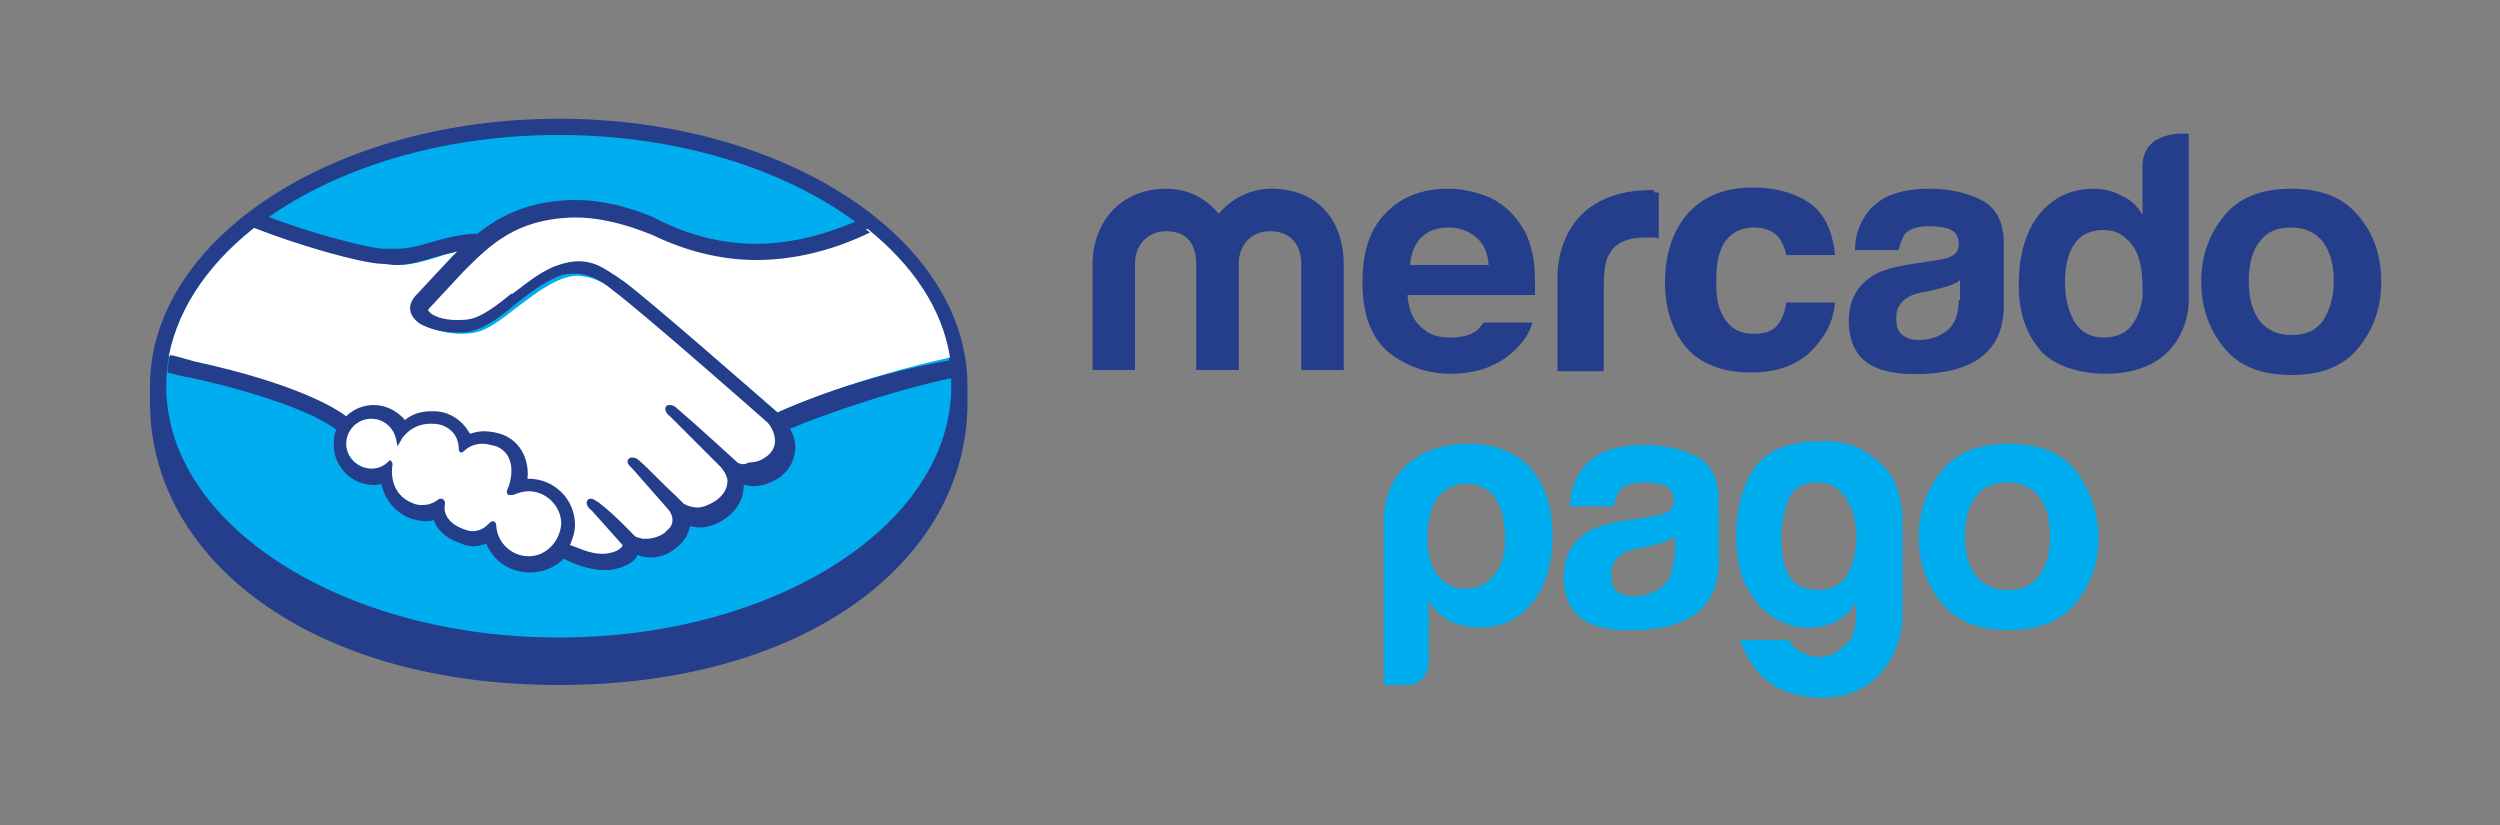 <?xml version="1.0" encoding="utf-8"?>
<!-- Generator: Adobe Illustrator 22.0.1, SVG Export Plug-In . SVG Version: 6.00 Build 0)  -->
<svg version="1.1" id="Layer_1" xmlns="http://www.w3.org/2000/svg" xmlns:xlink="http://www.w3.org/1999/xlink" x="0px" y="0px"
	 viewBox="0 0 200 66" style="enable-background:new 0 0 200 66;" xml:space="preserve">
<rect x="0" y="0" width="200" height="66" fill="#808080" stroke="none"/>
<style type="text/css">
	.st0{fill:#253E8B;}
	.st1{fill:#00AEEF;}
	.st2{fill:#FFFFFF;}
</style>
<path class="st0" d="M77.4,30.9c0-11.8-14.6-21.4-32.7-21.4c-18,0-32.7,9.6-32.7,21.4c0,0.3,0,1.1,0,1.3c0,12.5,12.8,22.6,32.7,22.6
	c20,0,32.7-10.1,32.7-22.6C77.4,31.7,77.4,31.4,77.4,30.9"/>
<path class="st1" d="M76.1,30.9C76.1,42,62,51,44.7,51s-31.4-9-31.4-20.1c0-11.1,14.1-20.1,31.4-20.1S76.1,19.8,76.1,30.9"/>
<path class="st2" d="M34.3,24.5c0,0-0.3,0.4-0.1,0.6c0.5,0.6,2,1,3.6,0.6c0.9-0.2,2.1-1.1,3.2-2.1c1.2-1,2.5-2,3.7-2.4
	c1.3-0.4,2.1-0.2,2.7-0.1c0.6,0.2,1.3,0.6,2.5,1.4c2.1,1.6,10.8,9.2,12.3,10.5c1.2-0.5,6.5-2.8,13.8-4.4c-0.6-3.9-3-7.4-6.6-10.3
	c-5,2.1-11.1,3.2-17,0.3c0,0-3.3-1.5-6.4-1.5c-4.7,0.1-6.8,2.2-8.9,4.3L34.3,24.5"/>
<path class="st2" d="M61.8,34c-0.1-0.1-10.2-8.9-12.4-10.6c-1.3-1-2.1-1.2-2.8-1.3c-0.4-0.1-1,0-1.3,0.1c-1.1,0.3-2.4,1.2-3.7,2.2
	c-1.3,1-2.5,2-3.6,2.2c-1.4,0.3-3.2-0.1-4-0.6c-0.3-0.2-0.5-0.5-0.7-0.7c-0.3-0.7,0.2-1.2,0.3-1.3l2.8-3c0.3-0.3,0.6-0.6,1-1
	c-0.9,0.1-1.7,0.3-2.5,0.6c-1,0.3-2,0.6-3,0.6c-0.4,0-2.6-0.4-3-0.5c-2.5-0.7-4.7-1.4-8-2.9c-3.9,2.9-6.6,6.6-7.4,10.7
	c0.6,0.2,1.5,0.4,1.9,0.5c8.9,2,11.7,4,12.2,4.5c0.5-0.6,1.3-1,2.2-1c1,0,1.9,0.5,2.4,1.3c0.5-0.4,1.2-0.7,2.1-0.7
	c0.4,0,0.8,0.1,1.3,0.2c1,0.3,1.5,1,1.8,1.6c0.3-0.2,0.8-0.3,1.2-0.3c0.5,0,1,0.1,1.5,0.3c1.6,0.7,1.9,2.3,1.8,3.5
	c0.1,0,0.2,0,0.4,0c2,0,3.5,1.6,3.5,3.5c0,0.6-0.2,1.2-0.4,1.7c0.5,0.3,1.9,1,3.1,0.8c1-0.1,1.3-0.4,1.4-0.6
	c0.1-0.1,0.2-0.3,0.1-0.4l-2.5-2.8c0,0-0.4-0.4-0.3-0.5c0.1-0.2,0.4,0.1,0.6,0.2c1.3,1.1,2.8,2.7,2.8,2.7c0,0,0.1,0.2,0.7,0.3
	c0.5,0.1,1.4,0,2-0.5c0.2-0.1,0.3-0.3,0.4-0.4c0,0,0,0,0,0c0.6-0.8-0.1-1.7-0.1-1.7l-2.9-3.3c0,0-0.4-0.4-0.3-0.5
	c0.1-0.1,0.4,0.1,0.6,0.2c0.9,0.8,2.2,2.1,3.5,3.3c0.2,0.2,1.4,0.9,2.8-0.1c0.9-0.6,1.1-1.3,1-1.8c-0.1-0.7-0.6-1.2-0.6-1.2l-4-4
	c0,0-0.4-0.4-0.3-0.5c0.1-0.2,0.4,0.1,0.6,0.2c1.3,1.1,4.7,4.3,4.7,4.3c0,0,1.2,0.9,2.7-0.1c0.5-0.3,0.9-0.8,0.9-1.4
	C62.5,34.6,61.8,34,61.8,34"/>
<path class="st2" d="M42.3,39.1c-0.6,0-1.3,0.4-1.4,0.3c0,0,0-0.3,0.1-0.4c0.1-0.1,0.9-2.6-1.1-3.5c-1.5-0.7-2.5,0.1-2.8,0.4
	c-0.1,0.1-0.1,0.1-0.1,0c0-0.4-0.2-1.6-1.6-2.1c-1.9-0.6-3.1,0.7-3.4,1.2c-0.1-1.1-1-1.9-2.2-1.9c-1.2,0-2.2,1-2.2,2.2
	c0,1.2,1,2.2,2.2,2.2c0.6,0,1.1-0.2,1.5-0.6c0,0,0,0,0,0.1c-0.1,0.5-0.3,2.5,1.8,3.3c0.8,0.3,1.5,0.1,2.1-0.3
	c0.2-0.1,0.2-0.1,0.2,0.1c-0.1,0.5,0,1.6,1.5,2.2c1.2,0.5,1.8,0,2.3-0.4c0.2-0.2,0.2-0.2,0.3,0.1c0.1,1.5,1.3,2.6,2.8,2.6
	c1.5,0,2.8-1.2,2.8-2.8C45,40.4,43.8,39.2,42.3,39.1"/>
<path class="st0" d="M42.3,44.5c-1.4,0-2.5-1.1-2.6-2.4c0-0.1,0-0.4-0.3-0.4c-0.1,0-0.2,0.1-0.3,0.2c-0.3,0.3-0.7,0.6-1.3,0.6
	c-0.3,0-0.5-0.1-0.8-0.2c-1.5-0.6-1.5-1.6-1.4-2c0-0.1,0-0.2-0.1-0.3l-0.1-0.1h-0.1c-0.1,0-0.2,0-0.3,0.1c-0.4,0.3-0.8,0.4-1.2,0.4
	c-0.2,0-0.5,0-0.7-0.1c-1.9-0.7-1.8-2.6-1.7-3.1c0-0.1,0-0.2-0.1-0.3l-0.1-0.1l-0.1,0.1c-0.4,0.4-0.9,0.6-1.4,0.6c-1.1,0-2-0.9-2-2
	c0-1.1,0.9-2,2-2c1,0,1.8,0.7,2,1.7l0.1,0.5l0.3-0.5c0-0.1,0.8-1.3,2.3-1.3c0.3,0,0.6,0,0.9,0.1c1.2,0.4,1.4,1.4,1.4,1.9
	c0,0.3,0.2,0.3,0.2,0.3c0.1,0,0.2-0.1,0.2-0.1c0.2-0.2,0.7-0.6,1.5-0.6c0.3,0,0.7,0.1,1.1,0.2c1.9,0.8,1,3.2,1,3.2
	c-0.2,0.4-0.2,0.6,0,0.7l0.1,0h0.1c0.1,0,0.2,0,0.4-0.1c0.3-0.1,0.6-0.2,1-0.2h0c1.4,0,2.6,1.2,2.6,2.6
	C44.8,43.3,43.7,44.5,42.3,44.5z M62.2,33C59.1,30.3,51.9,24,50,22.6c-1.1-0.8-1.9-1.3-2.5-1.5c-0.3-0.1-0.7-0.2-1.2-0.2
	c-0.5,0-1,0.1-1.6,0.3c-1.3,0.4-2.5,1.4-3.7,2.3l-0.1,0c-1.1,0.9-2.3,1.8-3.2,2c-0.4,0.1-0.8,0.1-1.2,0.1c-1,0-1.9-0.3-2.2-0.7
	c-0.1-0.1,0-0.2,0.1-0.3l0,0l2.7-2.9c2.1-2.1,4.2-4.2,8.8-4.3c0.1,0,0.2,0,0.2,0c2.9,0,5.8,1.3,6.1,1.4c2.7,1.3,5.5,2,8.3,2
	c2.9,0,6-0.7,9.1-2.2c-0.4-0.3-0.7-0.6-1.1-0.9c-2.8,1.2-5.5,1.8-8,1.8c-2.6,0-5.2-0.6-7.8-1.9c-0.1-0.1-3.3-1.6-6.6-1.6
	c-0.1,0-0.2,0-0.3,0c-3.9,0.1-6.1,1.5-7.6,2.7c-1.4,0-2.7,0.4-3.8,0.7c-1,0.3-1.8,0.5-2.7,0.5c-0.3,0-1,0-1,0c-1,0-5.8-1.2-9.6-2.7
	c-0.4,0.3-0.8,0.6-1.1,0.9c4,1.6,8.8,2.9,10.4,3c0.4,0,0.9,0.1,1.3,0.1c1,0,2-0.3,3-0.6c0.6-0.2,1.2-0.3,1.9-0.5
	c-0.2,0.2-0.4,0.4-0.5,0.5l-2.8,3c-0.2,0.2-0.7,0.8-0.4,1.5c0.1,0.3,0.4,0.6,0.7,0.8c0.7,0.4,1.8,0.7,2.9,0.7c0.4,0,0.8,0,1.2-0.1
	c1.2-0.3,2.4-1.2,3.7-2.3c1-0.8,2.5-1.9,3.6-2.2c0.3-0.1,0.7-0.1,1-0.1c0.1,0,0.2,0,0.3,0c0.7,0.1,1.5,0.3,2.7,1.3
	c2.3,1.7,12.3,10.5,12.4,10.6c0,0,0.6,0.6,0.6,1.5c0,0.5-0.3,1-0.8,1.3c-0.4,0.3-0.9,0.4-1.3,0.4C59.4,37.3,59,37,59,37
	c0,0-3.5-3.2-4.8-4.3c-0.2-0.2-0.4-0.3-0.6-0.3c-0.1,0-0.2,0-0.3,0.1c-0.2,0.2,0,0.6,0.3,0.8l4,4c0,0,0.5,0.5,0.6,1.1
	c0,0.7-0.3,1.2-1,1.7c-0.5,0.3-1,0.5-1.4,0.5c-0.6,0-1.1-0.3-1.1-0.3l-0.6-0.6c-1.1-1-2.1-2.1-2.9-2.8c-0.2-0.2-0.4-0.3-0.6-0.3
	c-0.1,0-0.2,0-0.3,0.1c-0.1,0.1-0.2,0.3,0.1,0.6c0.1,0.1,0.2,0.2,0.2,0.2l2.9,3.3c0,0,0.6,0.7,0.1,1.4l-0.1,0.1
	c-0.1,0.1-0.2,0.2-0.3,0.3c-0.5,0.4-1.2,0.5-1.4,0.5c-0.1,0-0.3,0-0.4,0c-0.3-0.1-0.5-0.1-0.6-0.2l0,0c-0.2-0.2-1.6-1.7-2.9-2.7
	c-0.2-0.1-0.4-0.3-0.6-0.3c-0.1,0-0.2,0-0.3,0.1c-0.2,0.3,0.1,0.7,0.3,0.8l2.5,2.8c0,0,0,0.1-0.1,0.2c-0.1,0.1-0.4,0.4-1.3,0.5
	c-0.1,0-0.2,0-0.3,0c-0.9,0-1.9-0.5-2.5-0.7c0.2-0.5,0.4-1,0.4-1.6c0-2.1-1.7-3.7-3.7-3.7c0,0-0.1,0-0.1,0c0.1-0.9-0.1-2.7-1.9-3.5
	c-0.5-0.2-1.1-0.3-1.6-0.3c-0.4,0-0.8,0.1-1.1,0.2c-0.4-0.7-1-1.3-1.8-1.6c-0.5-0.2-0.9-0.2-1.3-0.2c-0.8,0-1.5,0.2-2.1,0.7
	c-0.6-0.7-1.5-1.2-2.5-1.2c-0.8,0-1.6,0.3-2.2,0.9c-0.8-0.6-3.9-2.6-12.2-4.4c-0.4-0.1-1.3-0.4-1.9-0.5c-0.1,0.4-0.2,0.9-0.2,1.4
	c0,0,1.5,0.4,1.8,0.4c8.5,1.9,11.3,3.8,11.7,4.2c-0.2,0.4-0.2,0.8-0.2,1.2c0,1.7,1.4,3.2,3.2,3.2c0.2,0,0.4,0,0.6-0.1
	c0.3,1.3,1.1,2.3,2.4,2.8c0.4,0.1,0.8,0.2,1.1,0.2c0.2,0,0.5,0,0.7-0.1c0.2,0.6,0.8,1.4,2,1.8c0.4,0.2,0.8,0.3,1.2,0.3
	c0.3,0,0.7-0.1,1-0.2c0.6,1.4,1.9,2.3,3.5,2.3c1,0,2-0.4,2.7-1.1c0.6,0.3,1.9,0.9,3.2,0.9c0.2,0,0.3,0,0.5,0c1.3-0.2,1.9-0.7,2.1-1
	c0-0.1,0.1-0.1,0.1-0.2c0.3,0.1,0.6,0.2,1,0.2c0.7,0,1.4-0.2,2-0.7c0.7-0.5,1.1-1.2,1.2-1.8c0,0,0,0,0,0c0.2,0,0.5,0.1,0.7,0.1
	c0.7,0,1.4-0.2,2.1-0.7c1.3-0.9,1.5-2,1.5-2.7c0.2,0,0.5,0.1,0.7,0.1c0.7,0,1.3-0.2,2-0.6c0.8-0.5,1.3-1.3,1.4-2.2
	c0.1-0.6-0.1-1.3-0.4-1.8c2.2-0.9,7.2-2.8,13.1-4.1c0-0.5-0.1-0.9-0.2-1.4C68.8,30.1,63.5,32.4,62.2,33"/>
<path class="st0" d="M185.8,25.7c-0.6,0.8-1.4,1.1-2.5,1.1c-1.1,0-1.9-0.4-2.5-1.1c-0.6-0.8-0.9-1.8-0.9-3.2s0.3-2.5,0.9-3.2
	c0.6-0.8,1.4-1.1,2.5-1.1c1.1,0,1.9,0.4,2.5,1.1c0.6,0.8,0.9,1.8,0.9,3.2S186.3,25,185.8,25.7z M188.7,17.3c-1.2-1.5-3-2.2-5.4-2.2
	c-2.4,0-4.2,0.7-5.4,2.2c-1.2,1.5-1.8,3.2-1.8,5.2c0,2.1,0.6,3.8,1.8,5.3c1.2,1.5,3,2.2,5.4,2.2c2.4,0,4.2-0.7,5.4-2.2
	c1.2-1.5,1.8-3.2,1.8-5.3C190.5,20.5,189.9,18.7,188.7,17.3"/>
<path class="st0" d="M156.7,24c0,1.2-0.4,2.1-1,2.5c-0.7,0.5-1.4,0.7-2.2,0.7c-0.5,0-0.9-0.1-1.3-0.4c-0.4-0.3-0.5-0.7-0.5-1.4
	c0-0.7,0.3-1.2,0.9-1.6c0.3-0.2,0.9-0.4,1.7-0.5l0.8-0.2c0.4-0.1,0.7-0.2,1-0.3c0.2-0.1,0.5-0.2,0.7-0.4V24z M158.5,16
	c-1.2-0.6-2.6-0.9-4.1-0.9c-2.4,0-4,0.6-5,1.9c-0.6,0.8-1,1.8-1,3h3.5c0.1-0.5,0.3-1,0.5-1.3c0.4-0.4,1-0.6,1.9-0.6
	c0.8,0,1.4,0.1,1.8,0.3c0.4,0.2,0.6,0.6,0.6,1.2c0,0.5-0.3,0.8-0.8,1c-0.3,0.1-0.8,0.2-1.5,0.3l-1.3,0.2c-1.4,0.2-2.5,0.5-3.2,0.9
	c-1.3,0.8-2,2-2,3.7c0,1.3,0.4,2.4,1.2,3.1c0.8,0.7,1.9,1,3.2,1.1c8,0.4,7.9-4.2,8-5.2v-5.3C160.3,17.8,159.7,16.6,158.5,16"/>
<path class="st0" d="M140.3,18.2c0.9,0,1.6,0.3,2,0.8c0.3,0.4,0.5,0.9,0.6,1.4h3.9c-0.2-2-0.9-3.4-2.1-4.2c-1.2-0.8-2.7-1.2-4.5-1.2
	c-2.2,0-3.9,0.7-5.1,2c-1.2,1.3-1.9,3.2-1.9,5.6c0,2.1,0.6,3.9,1.7,5.2c1.1,1.3,2.9,2,5.2,2c2.4,0,4.2-0.8,5.4-2.4
	c0.8-1,1.2-2,1.3-3.2h-3.9c-0.1,0.7-0.3,1.3-0.7,1.8c-0.4,0.5-1,0.7-1.9,0.7c-1.3,0-2.1-0.6-2.6-1.7c-0.3-0.6-0.4-1.4-0.4-2.5
	c0-1.1,0.1-1.9,0.4-2.6C138.1,18.9,139,18.2,140.3,18.2"/>
<path class="st0" d="M132.2,15.2c-8.1,0-7.6,7.2-7.6,7.2v7.3h3.7v-6.8c0-1.1,0.1-2,0.4-2.5c0.5-1,1.5-1.4,3-1.4c0.1,0,0.3,0,0.4,0
	c0.2,0,0.4,0,0.6,0.1v-3.7c-0.2,0-0.3,0-0.3,0C132.3,15.2,132.2,15.2,132.2,15.2"/>
<path class="st0" d="M113.7,19c0.5-0.5,1.2-0.8,2.2-0.8c0.9,0,1.6,0.3,2.2,0.8c0.6,0.5,0.9,1.2,1,2.2h-6.3
	C112.9,20.2,113.2,19.5,113.7,19z M118.7,25.8c-0.2,0.2-0.3,0.4-0.5,0.6c-0.5,0.4-1.2,0.6-2.1,0.6c-0.8,0-1.4-0.1-2-0.5
	c-0.9-0.6-1.4-1.5-1.5-2.9h10.2c0-1.2,0-2.1-0.1-2.8c-0.2-1.1-0.5-2.1-1.1-2.9c-0.6-0.9-1.4-1.6-2.4-2.1c-1-0.4-2.1-0.7-3.3-0.7
	c-2.1,0-3.7,0.6-5,1.9c-1.3,1.3-1.9,3.1-1.9,5.6c0,2.6,0.7,4.4,2.1,5.6c1.4,1.1,3.1,1.7,4.9,1.7c2.3,0,4-0.7,5.3-2
	c0.7-0.7,1.1-1.4,1.3-2.1H118.7"/>
<path class="st0" d="M107.5,29.6h-3.4v-8.5c0-0.8-0.3-2.6-2.5-2.6c-1.5,0-2.5,1.1-2.5,2.6v8.5h-3.4v-8.5c0-0.8-0.2-2.6-2.4-2.6
	c-1.5,0-2.5,1.1-2.5,2.6v8.5h-3.4v-8.4c0-3.5,2.3-6.1,5.9-6.1c1.8,0,3.2,0.8,4.2,2c1-1.2,2.5-2,4.2-2c3.7,0,5.8,2.5,5.8,6.1V29.6"/>
<path class="st0" d="M170.7,25.8c-0.5,0.8-1.3,1.2-2.4,1.2c-1,0-1.8-0.4-2.3-1.2c-0.5-0.8-0.8-1.9-0.8-3.2c0-1.2,0.2-2.2,0.7-3
	c0.5-0.8,1.3-1.2,2.4-1.2c0.7,0,1.3,0.2,1.8,0.7c0.9,0.7,1.3,2.1,1.3,3.8C171.5,24,171.2,25,170.7,25.8z M175.1,10.7
	c0,0-3.7-0.4-3.7,2.6l0,3.9c-0.4-0.7-0.9-1.2-1.6-1.5c-0.7-0.4-1.4-0.6-2.3-0.6c-1.8,0-3.3,0.7-4.4,2.1s-1.6,3.3-1.6,5.7
	c0,2.1,0.6,3.8,1.7,5.1c1.1,1.3,3.3,1.9,5.2,1.9c6.8,0,6.7-5.8,6.7-5.8L175.1,10.7"/>
<path class="st1" d="M120.4,43c0-1.4-0.3-2.5-0.8-3.2c-0.5-0.7-1.3-1.1-2.3-1.1c-1,0-1.7,0.4-2.3,1.1c-0.5,0.7-0.8,1.7-0.8,3.2
	c0,1.4,0.3,2.4,0.8,3c0.5,0.7,1.3,1.1,2.3,1.1c0.9,0,1.7-0.4,2.2-1.1C120.2,45.3,120.4,44.3,120.4,43 M114.3,53
	c0,0.5-0.2,0.9-0.5,1.3c-0.4,0.4-0.8,0.5-1.3,0.5h-1.8V42c0-2.5,0.8-4,2.2-5.1c0.9-0.7,2.3-1.4,4.8-1.4c1.7,0,3.7,0.7,4.8,2
	c1.2,1.5,1.7,3.1,1.7,5.3c0,2.2-0.5,4.1-1.6,5.4c-1.1,1.4-2.5,2-4.2,2c-0.9,0-1.7-0.2-2.4-0.5c-0.7-0.4-1.3-0.9-1.7-1.7V53"/>
<path class="st1" d="M142.5,43c0,2.5,0.7,3.8,2.1,4.1c1.4,0.3,2.5-0.1,3.1-1c0.3-0.4,0.5-1,0.7-1.8c0.1-0.8,0.2-1.7,0-2.5
	c-0.1-0.8-0.4-1.5-0.9-2.2c-0.5-0.6-1.1-1-2-1c-1.2,0-2,0.4-2.4,1.3C142.7,40.9,142.5,41.9,142.5,43 M148.5,49.1v-0.9
	c-0.6,1-1.5,1.6-2.6,1.9c-1.1,0.2-2.2,0.2-3.2-0.3c-1.1-0.4-2-1.2-2.7-2.4c-0.8-1.2-1.1-2.7-1.1-4.6c0-2.2,0.5-4,1.5-5.4
	c1-1.4,2.6-2,4.9-2.1c2.2-0.1,3.5,0.4,4.7,1.4c1.4,1,2.2,2.6,2.2,5.1v7.5c0,2.4-1.7,6.8-6.9,6.5c-3.2-0.2-5-1.6-6.1-4.6h3.9
	c0.3,0.5,0.7,0.9,1.3,1.1c0.6,0.3,1.2,0.3,1.7,0.2c0.6-0.1,1.1-0.5,1.6-1C148.2,51.1,148.5,50.3,148.5,49.1"/>
<path class="st1" d="M133.9,44.5c0,1.2-0.4,2.1-1,2.5c-0.7,0.5-1.4,0.7-2.2,0.7c-0.5,0-0.9-0.1-1.3-0.4c-0.4-0.3-0.5-0.7-0.5-1.4
	c0-0.7,0.3-1.2,0.9-1.6c0.3-0.2,0.9-0.4,1.7-0.5l0.8-0.2c0.4-0.1,0.7-0.2,1-0.3c0.2-0.1,0.5-0.2,0.7-0.4V44.5z M135.7,36.5
	c-1.2-0.6-2.6-0.9-4.1-0.9c-2.4,0-4,0.6-5,1.9c-0.6,0.8-1,1.8-1,3h3.5c0.1-0.5,0.3-1,0.5-1.3c0.4-0.4,1-0.6,1.9-0.6
	c0.8,0,1.4,0.1,1.8,0.3c0.4,0.2,0.6,0.6,0.6,1.2c0,0.5-0.3,0.8-0.8,1c-0.3,0.1-0.8,0.2-1.5,0.3l-1.3,0.2c-1.4,0.2-2.5,0.5-3.2,0.9
	c-1.3,0.8-2,2-2,3.7c0,1.3,0.4,2.4,1.2,3.1c0.8,0.7,1.9,1,3.2,1.1c8,0.4,7.9-4.2,8-5.2V40C137.5,38.3,136.9,37.1,135.7,36.5"/>
<path class="st1" d="M163.1,46.1c-0.6,0.8-1.4,1.1-2.5,1.1c-1.1,0-1.9-0.4-2.5-1.1c-0.6-0.8-0.9-1.8-0.9-3.2s0.3-2.5,0.9-3.2
	c0.6-0.8,1.4-1.1,2.5-1.1c1.1,0,1.9,0.4,2.5,1.1s0.9,1.8,0.9,3.2S163.7,45.4,163.1,46.1 M166.1,37.7c-1.2-1.5-3-2.2-5.4-2.2
	c-2.4,0-4.2,0.7-5.4,2.2c-1.2,1.5-1.8,3.2-1.8,5.2c0,2.1,0.6,3.8,1.8,5.3c1.2,1.5,3,2.2,5.4,2.2c2.4,0,4.2-0.7,5.4-2.2
	c1.2-1.5,1.8-3.2,1.8-5.3C167.8,40.9,167.2,39.2,166.1,37.7"/>
</svg>
